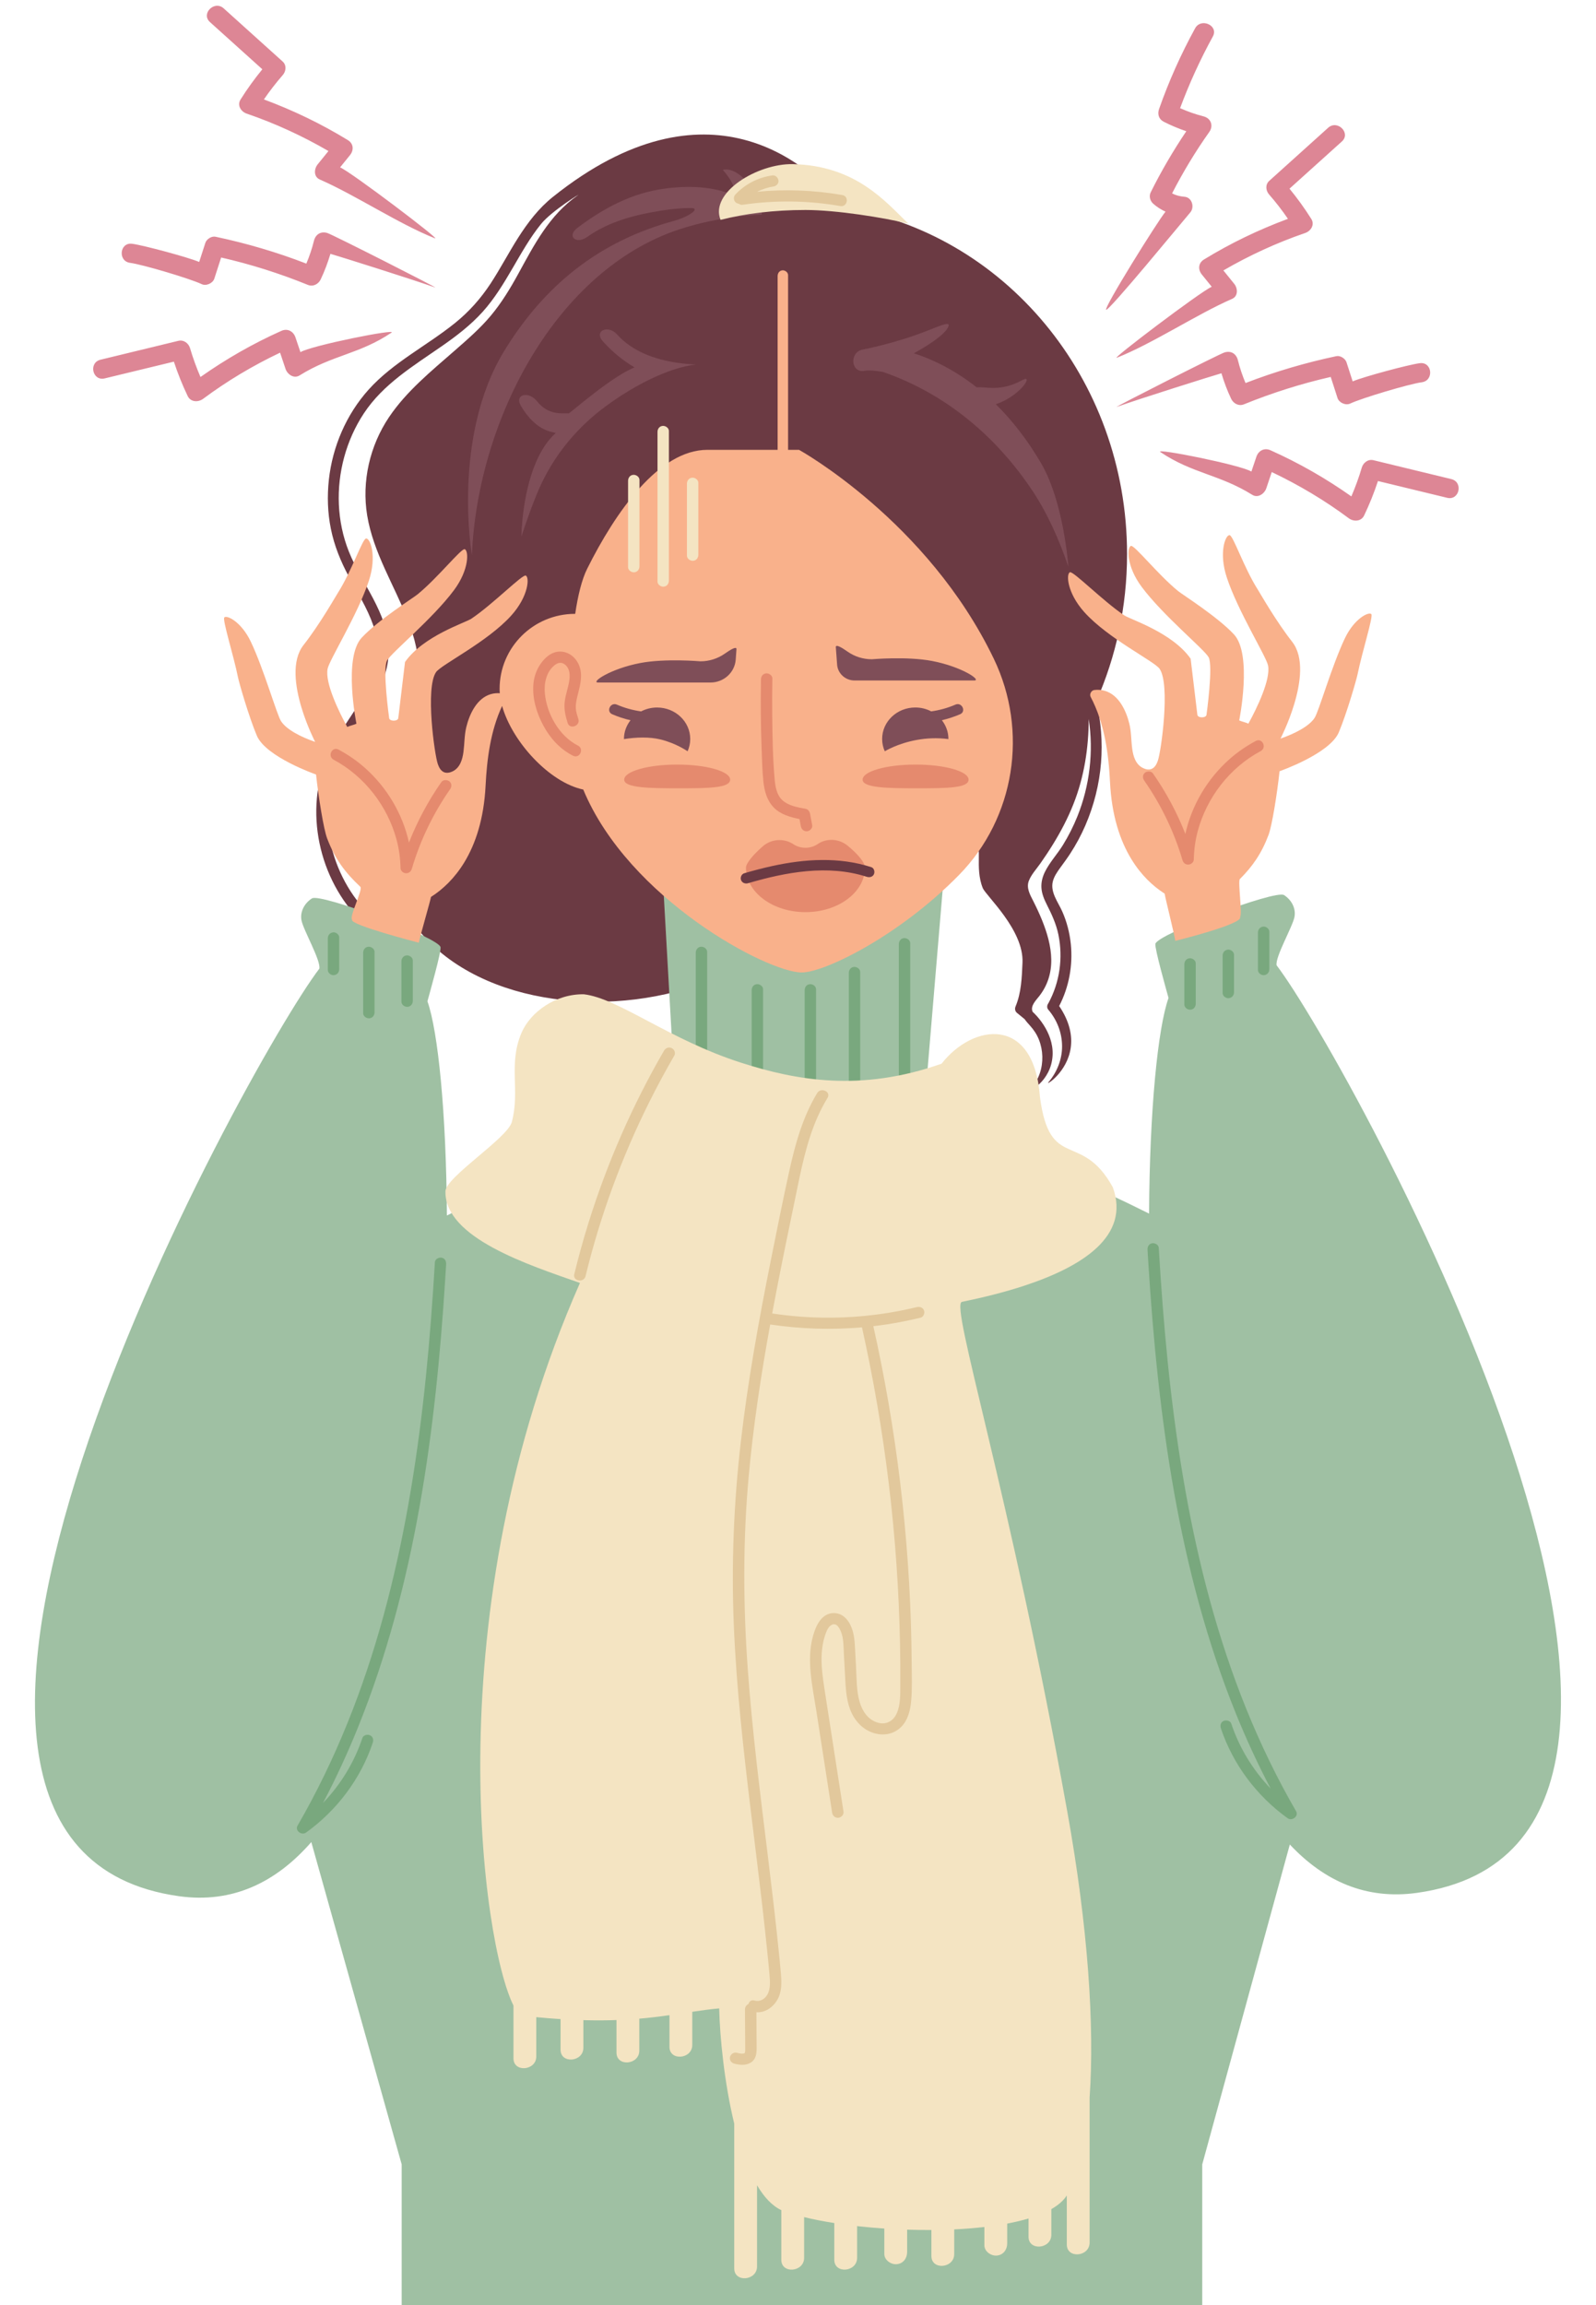 <?xml version="1.0" encoding="UTF-8"?><svg xmlns="http://www.w3.org/2000/svg" xmlns:xlink="http://www.w3.org/1999/xlink" height="1001.5" preserveAspectRatio="xMidYMid meet" version="1.0" viewBox="42.5 -2.4 693.5 1001.5" width="693.5" zoomAndPan="magnify"><g><g><g id="change1_1"><path d="M532.23,238.36c0-76.58-53.78-139.94-123.81-150.69c-3.31-4.96-18.28-23.21-43.05-29.49 c-20.92-5.3-48.84-2.06-82.62,24.96c-6.17,4.93-10.88,11.12-15.07,17.69c-4.17,6.55-7.75,13.45-12,19.94 c-4.27,6.52-9.38,12.27-15.49,17.19c-12.3,9.9-26.9,17.09-37.52,28.91c-9.74,10.84-15.71,24.85-17.27,39.16 c-0.77,7.1-0.55,14.31,0.87,21.32c1.48,7.34,4.25,14.12,7.8,20.73c3.75,6.98,8.04,13.76,10.64,21.26 c2.49,7.21,2.63,14.68-0.06,21.86c-5.22,13.94-16.62,24.72-21.44,38.88c-8.45,24.86-0.17,54.31,20.14,71.44 c2.51,2.11,5.19,3.98,8.01,5.68c2.59,1.57,4.59-2.63,2.02-4.18c-22.08-13.35-32.86-41.38-27.3-65.85 c1.49-6.55,4.29-12.55,7.8-18.29c3.88-6.34,8.35-12.32,11.89-18.86c3.46-6.4,5.84-13.38,5.65-20.69 c-0.2-7.63-3.22-14.86-6.72-21.57c-3.58-6.85-7.79-13.42-10.64-20.6c-2.59-6.52-4-13.41-4.31-20.39 c-0.61-13.82,3.18-27.94,10.86-39.58c8.41-12.74,21.48-20.59,33.86-29.19c6.37-4.42,12.58-9.18,17.76-14.93 c5.16-5.73,9.15-12.36,13.01-18.97c3.84-6.58,7.57-13.28,12.4-19.23c4.67-5.75,18.11-13.95,15.91-12.42 c-12.34,8.59-18.92,21.46-25.88,34.17c-3.48,6.35-7.24,12.55-11.91,18.14c-4.67,5.58-10.25,10.41-15.73,15.2 c-10.15,8.89-20.9,17.6-28.46,28.83c-8.39,12.45-11.95,27.98-9.52,42.74c2.65,16.12,11.72,30.24,17.61,45.29 c3.06,7.81,5.03,15.67,4.82,24.09c-0.2,7.91-2,15.68-4.29,23.24c-4.68,15.51-10.8,30.52-10.2,46.98 c0.43,11.84,3.46,23.58,9.68,33.81c11.66,19.2,32.75,30.36,54.53,35.03c23.16,4.96,48.06,3.38,70.5-4.03 c2.19-0.72,4.34-1.53,6.48-2.38c5.29-4.11,10.26-8.59,14.94-13.17c6.26-6.13,12.15-12.74,17.4-19.79c1.26,0.03,2.53,0.05,3.8,0.05 c29.02,0,56.05-8.97,78.71-24.41c3.76-2.56-0.13,8.28,3.51,17.18c1.37,3.37,17.88,18.16,17.26,32.4 c-0.28,6.49-0.5,13.04-3.02,19.06c-0.4,0.96-0.22,2.08,0.62,2.76l3.34,2.74c0.67,0.96,1.47,1.86,2.28,2.75 c1.68,1.84,3.03,3.88,3.93,6.18c1.82,4.62,1.97,9.89,0.37,14.6c-0.79,2.33-2.02,4.46-3.62,6.34c-1.95,2.29,8.65-2.66,9.19-14.26 c0.48-10.39-8.04-18.27-8.64-18.76c-0.04-0.09-0.09-0.19-0.13-0.28c-0.9-2.41,1.61-4.85,2.97-6.6c3.64-4.67,5.3-10.06,5.21-15.92 c-0.08-5.83-1.82-11.64-3.99-17.03c-1.14-2.82-2.44-5.58-3.81-8.3c-1.37-2.71-3.13-5.69-1.96-8.77c1.07-2.8,3.36-5.22,5.07-7.67 c1.87-2.67,3.68-5.39,5.39-8.17c3.45-5.59,6.51-11.42,8.92-17.52c4.72-11.92,6.62-24.42,6.66-37.01 c2.17,14.22,0.44,29.01-4.95,42.38c-1.73,4.28-3.82,8.43-6.25,12.37c-2.45,3.97-5.77,7.5-7.83,11.68 c-1.07,2.16-1.68,4.54-1.52,6.96c0.17,2.57,1.2,5,2.35,7.27c2.13,4.21,4.07,8.39,5.02,13.02c2.07,10.1,0.61,20.68-4.33,29.79 c-0.61,0.78-0.77,1.98-0.1,2.77c3.84,4.49,6,10.06,6.03,15.92c0.03,5.73-2.22,11.37-5.98,15.72c-1.34,1.56,8.29-4.29,9.76-15.16 c0.68-5.02-0.37-11.1-5.04-18.02c4.28-8.24,6-17.71,5.06-26.9c-0.5-4.86-1.73-9.69-3.72-14.17c-1.8-4.07-5.24-8.33-4.11-13 c0.53-2.17,1.88-4.13,3.18-5.93c1.46-2.01,2.94-3.99,4.29-6.06c2.57-3.93,4.81-8.07,6.67-12.37c3.75-8.67,6.08-17.94,6.82-27.32 c0.7-8.94,0.02-17.9-2.08-26.59C527.42,282.88,532.23,261.21,532.23,238.36z" fill="#6b3a43"/></g><g id="change2_1"><path d="M120.27,821.41c23.25,3.25,42.18-5.98,57.5-23.51l39.27,140.04v61.16h347.86v-61.16l38.06-138.99 c14.91,15.9,33.11,24.1,55.24,21.01c77.81-10.87,71.89-98.52,42.09-189.7c-30.91-94.54-87.5-192.87-103.07-213.27 c-0.73-3.52,6.96-16.81,7.76-21.01c0.71-3.79-1.32-7.45-4.54-9.51c-3.76-2.41-55.35,17.09-55.9,21.22 c-0.29,2.24,4.8,20.1,5.71,23.48c-4.65,13.1-8.22,48.85-8.45,93.68c-49.54-24.82-98.06-41.15-98.06-41.15l8.57-101.87H330.66 l5.74,101.87c0,0-49.61,16.69-99.72,41.98c-0.26-44.54-3.82-80.02-8.45-93.06c0.91-3.38,6-21.25,5.71-23.48 c-0.54-4.14-52.13-23.64-55.9-21.22c-3.21,2.06-5.25,5.73-4.54,9.51c0.79,4.2,8.49,17.5,7.76,21.01 c-15.57,20.4-72.16,118.73-103.07,213.27C48.38,722.89,42.46,810.55,120.27,821.41z" fill="#9fc0a3"/></g><g fill="#f9b18b" id="change3_1"><path d="M389.7,193.03h-4.76v-75.89c0-1.24-1.32-2.19-2.47-2.09c-1.32,0.12-2.07,1.24-2.07,2.49v75.49 h-30.52c-21.08,0-39.94,27-52.25,51.69c-2.3,4.62-4.01,11.53-5.19,19.57c-0.03,0-0.07,0-0.1,0c-18.09,0-32.75,14.6-32.75,32.61 c0,0.61,0.03,1.24,0.09,1.87c-1.33-0.09-2.63,0.03-3.93,0.41c-6.07,1.79-9.24,8.62-10.63,14.31c-0.86,3.54-0.76,7.15-1.23,10.74 c-0.44,3.35-1.51,6.98-4.78,8.53c-1.2,0.57-2.58,0.82-3.74,0.3c-1.42-0.64-2.14-2.12-2.63-3.52c-1.42-3.98-5.48-33-0.78-39.91 c2.24-3.29,22.36-13.09,32.73-24.65c7.54-8.4,7.95-16.64,6.25-17.32c-1.47-0.59-14.24,12.43-23.61,18.73 c-2.67,1.8-20.83,7.44-28.84,18.82l-2.91,24.24c0,1.66-4,1.65-4,0c0,0-2.95-21.18-0.9-24.88c1.93-3.48,19.78-18.08,29.07-30.54 c6.76-9.06,6.42-17.3,4.67-17.82c-1.51-0.45-11.71,12.47-20.48,19.61c-2.11,1.72-17.11,11.14-24.27,18.83 c-8.11,8.72-2.29,37.37-2.29,37.37c-0.71,0.38-3.28,1.02-3.99,1.41c-3.84-6.98-9.68-19.17-8.55-25.21 c0.74-3.92,13.06-23.49,17.94-38.29c3.55-10.76,0.64-18.46-1.19-18.39c-1.58,0.06-6.16,13.97-12.22,23.55 c-1.29,2.04-7.99,13.85-14.97,22.74c-5.33,6.78-3.65,18.09-0.87,27.28c2.51,8.27,5.91,14.82,5.91,14.82 c-6.29-2.18-12.45-5.36-14.82-9.01c-1.85-2.85-7.42-22.46-13.11-34.48c-4.14-8.74-10.45-11.73-11.53-10.6 c-0.94,0.98,4.02,16.5,5.93,26.02c0.51,2.53,4.7,17.03,8.17,25.31c3.91,9.32,25.75,16.92,25.75,16.92 c1.09,10.04,3.29,23.7,4.79,27.68c3.45,9.14,7.92,14.96,14.44,21.09c1.27,1.19-4.98,13.07-3.55,14.31 c-1.32,2.2,28.99,10,28.99,10c0.32-2.17,5-18.11,5.27-19.89c5.11-3.25,10.29-8.12,14.51-15.07c4.89-8.06,8.5-18.93,9.22-33.32 c0.58-11.58,2.16-23.81,7.18-34.59c4.31,15.47,20.53,33.24,35.26,36.33c19.67,47.43,79.97,79.46,94.91,79.46 c10.15,0,42.63-16.09,68.37-42.36c24.32-24.82,30.22-62.5,15.12-93.91C445.56,223.93,389.7,193.03,389.7,193.03z"/><path d="M638.37,264.4c-1.08-1.13-7.4,1.86-11.53,10.6c-5.69,12.02-11.26,31.63-13.11,34.48 c-2.37,3.64-8.53,6.82-14.82,9.01c0,0,3.41-6.55,5.91-14.82c2.79-9.19,4.47-20.49-0.87-27.28c-6.98-8.89-13.69-20.7-14.97-22.74 c-6.06-9.58-10.64-23.49-12.22-23.55c-1.82-0.07-4.74,7.63-1.19,18.39c4.88,14.8,17.21,34.37,17.94,38.29 c1.13,6.03-4.71,18.23-8.55,25.21c-0.7-0.39-3.28-1.02-3.99-1.41c0,0,5.82-28.65-2.29-37.37c-7.16-7.69-22.16-17.11-24.27-18.83 c-8.77-7.14-18.96-20.06-20.48-19.61c-1.75,0.52-2.09,8.76,4.67,17.82c9.29,12.46,27.14,27.06,29.07,30.54 c2.05,3.7-0.9,24.88-0.9,24.88c0,1.65-4,1.66-4,0l-2.91-24.24c-8.01-11.39-26.17-17.03-28.84-18.82 c-9.37-6.31-22.14-19.32-23.61-18.73c-1.7,0.68-1.29,8.91,6.25,17.32c10.37,11.56,30.49,21.36,32.73,24.65 c4.7,6.92,0.64,35.93-0.78,39.91c-0.5,1.4-1.22,2.89-2.63,3.52c-1.16,0.52-2.53,0.27-3.74-0.3c-3.28-1.55-4.35-5.18-4.78-8.53 c-0.47-3.59-0.37-7.21-1.23-10.74c-1.38-5.69-4.56-12.53-10.63-14.31c-1.52-0.45-3.03-0.55-4.6-0.36 c-1.32,0.16-2.21,1.82-1.58,3.01c6.01,11.35,7.79,24.59,8.41,37.06c0.72,14.39,4.32,25.25,9.22,33.32 c4.22,6.95,9.4,11.82,14.51,15.07c0.39,2.48,4.16,17.29,4.63,20.52c0,0,29.97-7.36,28.14-10.42c1.09-0.94-1.01-15.5-0.09-16.42 c5.47-5.47,9.38-10.99,12.47-19.18c1.5-3.98,3.7-17.63,4.79-27.68c0,0,21.85-7.6,25.75-16.92c3.47-8.27,7.66-22.78,8.17-25.31 C634.35,280.9,639.31,265.38,638.37,264.4z"/></g><g id="change4_1"><path d="M418.34,374.55c0,10.67-11.57,19.33-25.85,19.33c-14.28,0-25.85-8.65-25.85-19.33 c0-1.86,3.11-5.6,7.34-9.29c3.68-3.21,9.16-3.59,13.25-0.9c1.5,0.99,3.31,1.56,5.26,1.56c2,0,3.86-0.61,5.38-1.65 c3.93-2.68,9.3-2.27,12.96,0.75C415.11,368.55,418.34,372.22,418.34,374.55z M395.42,356.12c-0.31-1.66-0.62-3.31-0.93-4.97 c-0.2-1.07-0.88-1.97-2.03-2.18c-3.43-0.63-7.22-1.26-9.9-3.63c-2.61-2.31-3.18-6.05-3.47-9.3c-0.81-9.13-0.94-18.37-1.04-27.53 c-0.06-5.38-0.04-10.76,0.06-16.15c0.02-1.31-1.46-2.32-2.69-2.21c-1.46,0.12-2.24,1.32-2.26,2.63 c-0.19,10.12-0.1,20.24,0.29,30.36c0.18,4.68,0.27,9.41,0.77,14.07c0.44,4.15,1.56,8.27,4.61,11.33 c2.91,2.92,7.05,4.09,11.07,4.89c0.19,1.04,0.39,2.07,0.58,3.11c0.24,1.29,1.27,2.33,2.69,2.21 C394.4,358.65,395.66,357.42,395.42,356.12z M293.64,321.53c-8.27-4.2-13.58-13.91-14.4-22.78c-0.4-4.42,0.7-9.56,4.53-12.37 c1.66-1.21,3.32-1.08,4.75,0.43c1.49,1.57,1.66,3.89,1.42,5.93c-0.38,3.17-1.57,6.18-2.01,9.33c-0.48,3.39,0.21,6.4,1.22,9.62 c0.94,2.99,5.6,1.29,4.66-1.7c-0.46-1.48-0.98-2.94-1.1-4.49c-0.13-1.63,0.18-3.24,0.54-4.82c0.72-3.15,1.72-6.2,1.73-9.47 c0.01-3.06-1.03-5.96-3.27-8.13c-2.15-2.08-5.28-2.97-8.19-2.06c-2.89,0.91-5.17,3.41-6.69,5.88c-1.47,2.39-2.33,5.18-2.56,7.95 c-0.52,6.2,1.39,12.51,4.32,17.97c2.95,5.49,7.21,10.23,12.9,13.11C294.36,327.37,296.47,322.96,293.64,321.53z M237.78,337.07 c-0.95-0.78-2.74-0.79-3.5,0.3c-5.73,8.23-10.44,17.03-14.08,26.28c-2.72-12.41-9.54-23.94-19.16-32.47 c-3.47-3.08-7.33-5.72-11.44-7.92c-2.82-1.51-4.92,2.9-2.13,4.4c13.51,7.23,23.38,20.15,27.32,34.64 c1.11,4.07,1.66,8.28,1.75,12.49c0.03,1.19,1.2,2.16,2.36,2.19c1.31,0.04,2.21-0.77,2.56-1.97c3.62-12.26,9.26-23.98,16.61-34.52 C238.84,339.41,238.88,337.97,237.78,337.07z M539.7,336.74c7.35,10.54,12.99,22.27,16.61,34.52c0.35,1.2,1.25,2.01,2.56,1.97 c1.16-0.04,2.34-1,2.36-2.19c0.09-4.21,0.64-8.42,1.75-12.49c3.94-14.49,13.81-27.41,27.32-34.64c2.8-1.5,0.69-5.9-2.13-4.4 c-4.11,2.2-7.97,4.85-11.44,7.92c-9.62,8.54-16.44,20.06-19.16,32.47c-3.64-9.25-8.34-18.06-14.08-26.28 c-0.76-1.09-2.55-1.08-3.5-0.3C538.91,334.22,538.95,335.66,539.7,336.74z M359.77,336.33c0-3.63-10.31-6.56-23.02-6.56 c-12.71,0-23.02,2.94-23.02,6.56c0,3.62,11.27,3.75,23.98,3.75C350.42,340.08,359.77,339.96,359.77,336.33z M463.37,336.33 c0-3.63-10.31-6.56-23.02-6.56c-12.71,0-23.02,2.94-23.02,6.56c0,3.62,11.27,3.75,23.98,3.75 C454.02,340.08,463.37,339.96,463.37,336.33z" fill="#e58a6e"/></g><g id="change5_1"><path d="M373.53,90.81c0,0-17.64,0.4-35.99,6.48c-53.09,17.59-87.44,82.15-90,141.53 c0,0-8.8-51.39,14.07-88.77c17.53-28.65,41.38-47.69,73.69-56.47c6.48-1.76,11.78-5.56,7.54-5.59c-4.24-0.03-8.51,0.42-12.6,1.05 c-11.4,1.77-23.09,4.72-32.52,11.46c-4.94,3.52-9.1-0.33-4.27-3.94c12.17-9.12,23.95-15.05,37.46-16.95 c10.98-1.54,22.06-1.11,31.97,3.41c-1.07-4.26-3.15-8.11-6.3-11.62C364,69.6,373.26,82.7,373.53,90.81z M336.83,155.22 c-9.95-1.46-19.71-5.05-26.16-12.28c-3.96-4.44-10.24-1.58-6.23,2.92c4.07,4.56,8.7,8.35,13.77,11.35 c-10.58,4.37-28.08,20.02-28.59,19.99c-2.71-0.16-8.76,1.02-13.75-5.25c-3.71-4.66-10.06-3.03-6.96,2.11 c6.08,10.11,12.26,10.99,15.09,11.65c-3.68,3.28-6.45,7.73-8.54,12.56c-6.27,14.49-6.4,32.43-6.4,32.43 c2.09-6.41,4.3-12.51,6.52-18.02c7.37-18.3,19.25-30.47,29.79-38.33c9.09-6.78,20.56-13.28,30.82-16.47 c3.06-0.95,6.01-1.61,8.76-1.9C342.26,155.86,339.54,155.62,336.83,155.22z M357.48,281.55c-3.08,2.18-6.8,3.36-10.61,3.36 c0,0-15.32-1.33-26.16,0.74c-13.01,2.49-21.7,8.47-18.32,8.47h48.85c5.76,0,10.54-4.35,10.95-9.97l0.33-4.56 C362.53,278.29,359.94,279.81,357.48,281.55z M328.01,304.98c-2.51,0-4.88,0.62-6.93,1.69c-3.62-0.51-7.16-1.48-10.53-2.94 c-2.79-1.21-4.81,2.97-2.02,4.18c2.57,1.11,5.22,1.98,7.94,2.6c-1.78,2.28-2.85,5.09-2.85,8.14c0,0.02,0,0.04,0,0.06 c5.22-0.84,11.06-1.02,15.78,0.12c6.95,1.68,11.87,5.17,11.87,5.17c0.74-1.64,1.15-3.45,1.15-5.35 C342.41,311.1,335.96,304.98,328.01,304.98z M506.73,243.82c0,0-1.9-27.9-11.83-44.92c-6.21-10.64-12.95-19.04-19.7-25.68 c10.67-3.52,16.8-13.39,11.48-10.46c-9.73,5.35-16.2,2.59-19.74,3.16c-10.21-8.06-19.95-12.45-27.34-14.83 c3.65-2,13.62-7.76,15.04-11.72c0.98-2.75-5.44,0.66-13.59,3.57c-8.38,3-18.56,5.56-23.7,6.54c-5.91,1.13-5.15,10.36,0.82,9.21 c2.75-0.53,8.08,0.53,8.08,0.53c28.07,9.74,49.92,28.95,65.17,52.05C497.58,220.59,502.69,231.92,506.73,243.82z M447.5,284.76 c-10.84-2.08-26.16-0.74-26.16-0.74c-3.81,0-7.52-1.17-10.61-3.36c-2.46-1.74-5.05-3.26-5.05-1.95l0.56,7.62 c0.28,3.89,3.6,6.91,7.59,6.91h51.99C469.2,293.23,460.51,287.25,447.5,284.76z M457.67,303.72c-3.36,1.46-6.91,2.43-10.53,2.94 c-2.06-1.08-4.42-1.69-6.93-1.69c-7.95,0-14.4,6.12-14.4,13.68c0,1.9,0.41,3.71,1.15,5.35c0,0,5.46-3.41,13.96-4.94 c3.98-0.72,8.63-1.02,13.69-0.36c0-0.02,0-0.04,0-0.06c0-3.05-1.07-5.87-2.85-8.14c2.71-0.63,5.37-1.49,7.94-2.6 C462.48,306.7,460.46,302.52,457.67,303.72z" fill="#7f4e58"/></g><g id="change1_2"><path d="M421.11,374.34c-14.05-4.53-28.9-3.6-43.15-0.47c-4.06,0.89-8.07,1.95-12.06,3.12 c-1.22,0.36-1.82,1.86-1.39,2.97c0.47,1.23,1.82,1.72,3.04,1.36c16.47-4.84,34.76-8.21,51.54-2.8c1.21,0.39,2.56,0.12,3.15-1.1 C422.73,376.4,422.33,374.73,421.11,374.34z" fill="#6b3a43"/></g><g id="change6_1"><path d="M397.1,427.39v73.76c0,1.32-0.82,2.51-2.26,2.63c-1.26,0.11-2.69-0.9-2.69-2.21v-73.76 c0-1.32,0.82-2.51,2.26-2.63C395.66,425.07,397.1,426.07,397.1,427.39z M413.59,417.68c-1.44,0.12-2.26,1.32-2.26,2.63v86.85 c0,1.31,1.44,2.32,2.69,2.21c1.44-0.12,2.26-1.32,2.26-2.63v-86.86C416.28,418.57,414.85,417.57,413.59,417.68z M435.33,405.17 c-1.44,0.12-2.26,1.32-2.26,2.63v76.26c0,1.31,1.44,2.32,2.69,2.21c1.44-0.12,2.26-1.32,2.26-2.63v-76.26 C438.03,406.07,436.59,405.07,435.33,405.17z M371.38,425.18c-1.44,0.12-2.26,1.32-2.26,2.63v57.51c0,1.31,1.44,2.32,2.69,2.21 c1.44-0.12,2.26-1.32,2.26-2.63v-57.51C374.08,426.07,372.64,425.07,371.38,425.18z M347.08,408.92 c-1.44,0.12-2.26,1.32-2.26,2.63v65.01c0,1.31,1.44,2.32,2.69,2.21c1.44-0.12,2.26-1.32,2.26-2.63v-65.01 C349.78,409.82,348.34,408.82,347.08,408.92z M234.37,543.99c-1.19-0.21-2.82,0.63-2.9,1.95c-0.98,16.58-2.22,33.14-3.9,49.67 c-1.69,16.55-3.82,33.07-6.58,49.48c-2.74,16.34-6.11,32.58-10.29,48.62c-4.14,15.88-9.08,31.56-15.01,46.89 c-5.92,15.32-12.82,30.28-20.8,44.68c-1.02,1.83-2.05,3.65-3.1,5.47c-1.25,2.16,1.76,4.41,3.69,3.02 c13.48-9.69,23.8-23.47,28.99-39.03c0.42-1.25,0.14-2.63-1.19-3.24c-1.09-0.51-2.89-0.1-3.31,1.16 c-3.52,10.54-9.39,20.2-17.11,28.23c5.62-10.68,10.68-21.65,15.19-32.82c6.21-15.36,11.42-31.09,15.81-47.04 c4.42-16.04,7.99-32.3,10.91-48.67c2.94-16.45,5.21-33.02,7.02-49.62c1.8-16.53,3.14-33.1,4.18-49.68 c0.13-2.08,0.26-4.17,0.38-6.25C236.44,545.51,235.8,544.24,234.37,543.99z M541.13,540.57c0.12,2.08,0.25,4.17,0.38,6.25 c1.05,16.59,2.38,33.16,4.18,49.68c1.81,16.61,4.09,33.17,7.02,49.62c2.92,16.37,6.49,32.62,10.91,48.67 c4.39,15.94,9.6,31.68,15.81,47.04c4.52,11.17,9.58,22.14,15.19,32.82c-7.72-8.03-13.59-17.69-17.11-28.23 c-0.42-1.26-2.22-1.66-3.31-1.16c-1.32,0.61-1.6,1.99-1.19,3.24c5.2,15.56,15.51,29.34,28.99,39.03c1.93,1.39,4.93-0.87,3.69-3.02 c-1.05-1.81-2.08-3.64-3.1-5.47c-7.98-14.4-14.88-29.36-20.8-44.68c-5.93-15.33-10.87-31.01-15.01-46.89 c-4.18-16.04-7.55-32.29-10.29-48.62c-2.76-16.42-4.89-32.93-6.58-49.48c-1.68-16.52-2.92-33.09-3.9-49.67 c-0.08-1.32-1.7-2.17-2.9-1.95C541.69,537.99,541.06,539.26,541.13,540.57z M202.56,408.92c-1.44,0.12-2.26,1.32-2.26,2.63v26.25 c0,1.31,1.44,2.32,2.69,2.21c1.44-0.12,2.26-1.32,2.26-2.63v-26.25C205.25,409.82,203.81,408.82,202.56,408.92z M219.19,412.68 c-1.44,0.12-2.26,1.32-2.26,2.63v17.5c0,1.31,1.44,2.32,2.69,2.21c1.44-0.12,2.26-1.32,2.26-2.63v-17.5 C221.88,413.57,220.44,412.57,219.19,412.68z M187.21,402.67c-1.43,0.19-2.26,1.27-2.26,2.63v13.75c0,1.28,1.44,2.37,2.69,2.21 c1.43-0.19,2.26-1.27,2.26-2.63v-13.75C189.91,403.61,188.46,402.51,187.21,402.67z M559.39,413.93 c-1.44,0.12-2.26,1.32-2.26,2.63v17.5c0,1.31,1.44,2.32,2.69,2.21c1.44-0.12,2.26-1.32,2.26-2.63v-17.5 C562.09,414.82,560.65,413.82,559.39,413.93z M576.02,410.17c-1.43,0.19-2.26,1.27-2.26,2.63v16.25c0,1.28,1.44,2.37,2.69,2.21 c1.43-0.19,2.26-1.27,2.26-2.63v-16.25C578.71,411.11,577.27,410.01,576.02,410.17z M591.37,400.17 c-1.43,0.19-2.26,1.27-2.26,2.63v16.25c0,1.28,1.44,2.37,2.69,2.21c1.43-0.19,2.26-1.27,2.26-2.63v-16.25 C594.06,401.11,592.62,400.01,591.37,400.17z" fill="#79a87e"/></g><g id="change7_1"><path d="M506.27,784.68c8.99,49.97,11.89,93.21,9.69,124.23v62.98c0,6.22-9.91,7.1-9.91,0.85v-21.32 c-1.44,2.26-3.73,4.23-6.72,5.94v11.16c0,6.22-9.91,7.1-9.91,0.85v-7.94c-2.86,0.86-5.96,1.59-9.27,2.22v8.62 c0,2.64-1.65,5.02-4.52,5.27c-2.51,0.21-5.39-1.79-5.39-4.42v-7.99c-4.2,0.48-8.6,0.83-13.11,1.04v10.72 c0,6.22-9.91,7.1-9.91,0.85v-11.31c-3.5,0.02-7.03-0.02-10.55-0.14v9.73c0,2.64-1.65,5.02-4.52,5.27 c-2.51,0.21-5.39-1.79-5.39-4.42V965.8c-4.03-0.27-7.99-0.62-11.83-1.06v13.78c0,6.22-9.91,7.1-9.91,0.85v-15.96 c-4.72-0.74-9.14-1.6-13.11-2.57v17.69c0,6.22-9.91,7.1-9.91,0.85v-21.58c-4.04-1.89-7.54-5.71-10.55-10.81v35.29 c0,6.22-9.91,7.1-9.91,0.85v-62.9c-4.35-17.91-6.26-37.85-6.54-50.07c-3.9,0.34-7.72,0.87-11.69,1.47v14.39 c0,6.22-9.91,7.1-9.91,0.85V873.1c-4.02,0.57-8.32,1.11-13.11,1.52v13.89c0,6.22-9.91,7.1-9.91,0.85v-14.14 c-4.38,0.16-9.15,0.19-14.39,0.04v12c0,6.22-9.91,7.1-9.91,0.85v-13.3c-3.34-0.21-6.85-0.49-10.55-0.85v17.06 c0,6.22-9.91,7.1-9.91,0.85v-22.94c-13.43-26.7-34.48-170.32,28.88-313.95c-22.4-7.87-58.77-19.58-58.45-39.79 c0.1-6.17,26.98-23.12,28.85-30.15c3.67-13.82-1.65-25.11,4.23-38.79c3.89-9.03,14.89-16.9,27.07-16.68 c14.98,1.71,37.1,19.73,68.35,29.74c23.81,7.63,51.81,12.85,87.09,0.41c13.66-17.49,40.23-21.1,42.75,14.57 c4.31,32.46,17.97,14.37,31.64,39.09c7.72,21.19-13.18,34.46-38.3,42.75c-8.91,2.94-18.36,5.25-27.25,7.07 C455.17,564.26,481.22,645.4,506.27,784.68z M392.49,88.83c13.42,0,34.37,3.35,44.71,5.95c-9.81-9.48-22.81-25.27-50.19-25.87 c-15.26-0.33-36.27,12.3-31.41,24.21C366.08,90.41,378.78,88.83,392.49,88.83z M330.46,182.63c-1.44,0.12-2.26,1.32-2.26,2.63 v65.01c0,1.31,1.44,2.32,2.69,2.21c1.44-0.12,2.26-1.32,2.26-2.63v-65.01C333.15,183.53,331.71,182.53,330.46,182.63z M317.67,203.89c-1.44,0.12-2.26,1.32-2.26,2.63v37.51c0,1.31,1.44,2.32,2.69,2.21c1.44-0.12,2.26-1.32,2.26-2.63V206.1 C320.36,204.78,318.92,203.78,317.67,203.89z M343.25,205.14c-1.44,0.12-2.26,1.32-2.26,2.63v31.26c0,1.31,1.44,2.32,2.69,2.21 c1.44-0.12,2.26-1.32,2.26-2.63v-31.26C345.94,206.03,344.5,205.03,343.25,205.14z" fill="#f4e4c2"/></g><g id="change8_1"><path d="M442.53,570.06c-4.9,1.18-9.84,2.18-14.83,2.94c-1.9,0.29-3.81,0.54-5.72,0.76 c0.58,2.61,1.15,5.22,1.71,7.84c4.82,22.81,8.48,45.86,10.98,69.03c2.5,23.17,3.83,46.45,3.98,69.75 c0.04,5.36,0.25,10.8-0.22,16.15c-0.35,4.01-1.39,8.4-4.37,11.36c-3.4,3.38-8.22,4.02-12.66,2.38c-4.57-1.69-7.85-5.58-9.5-9.98 c-1.85-4.92-1.96-10.27-2.24-15.44c-0.16-2.94-0.32-5.89-0.48-8.83c-0.13-2.4-0.1-4.87-0.59-7.24c-0.31-1.5-0.89-3.16-1.82-4.38 c-0.42-0.55-0.67-0.84-1.35-1.08c0.07,0.05-0.5-0.04-0.45-0.07c-0.34,0-0.6,0.04-0.92,0.19c-1.76,0.8-2.57,3.19-3.11,4.85 c-0.81,2.45-1.22,5.06-1.38,7.63c-0.33,5.24,0.44,10.53,1.23,15.7c0.9,5.87,1.82,11.73,2.73,17.6l5.51,35.49 c0.2,1.3-0.99,2.52-2.26,2.63c-1.4,0.12-2.49-0.91-2.69-2.21c-0.45-2.88-0.89-5.75-1.34-8.63c-1.84-11.83-3.67-23.66-5.51-35.49 c-1.65-10.62-4.43-22.13-1.43-32.75c1.22-4.31,3.67-9.91,9.12-9.85c4.43,0.05,7.03,4.02,8.11,7.79c0.62,2.16,0.82,4.31,0.95,6.54 c0.16,2.94,0.32,5.89,0.48,8.83c0.28,5.11,0.13,10.55,1.59,15.51c1.17,3.96,3.6,7.66,7.84,8.93c3.69,1.11,6.8-0.74,8.27-4.04 c1.68-3.76,1.51-8.15,1.54-12.16c0.04-5.84,0-11.69-0.11-17.53c-0.44-23.29-2.06-46.56-4.84-69.69 c-2.76-22.94-6.67-45.75-11.7-68.32c-13.28,1.15-26.71,0.73-39.88-1.24c-4.02,22.12-7.41,44.36-9.41,66.74 c-2.45,27.37-2.33,54.78-0.39,82.17c1.94,27.45,5.44,54.75,8.79,82.06c1.67,13.67,3.31,27.34,4.7,41.03 c0.34,3.33,0.68,6.65,0.96,9.99c0.26,3.05,0.38,6.2-0.55,9.16c-1.33,4.22-5.44,8-10.09,7.64c0.03,5.12,0.07,10.24,0.1,15.36 c0.02,2.55-0.24,5.22-2.74,6.64c-2.08,1.18-4.6,0.93-6.85,0.38c-1.31-0.32-2.25-1.47-2-2.83c0.23-1.23,1.59-2.27,2.9-1.95 c0.75,0.18,1.7,0.4,2.38,0.41c0.05,0,0.95-0.12,0.75-0.07c0.05-0.01,0.23-0.1,0.24-0.09c0.05-0.05,0.12-0.11,0.12-0.1 c0.22-0.41,0.24-1.01,0.24-1.54c0-1.13-0.02-2.25-0.02-3.38c-0.03-4.65-0.06-9.29-0.09-13.94c-0.01-1.07,0.55-2.04,1.52-2.44 c0.29-1.11,1.24-1.96,2.68-1.53c2.28,0.67,4.4-0.58,5.53-2.56c1.48-2.6,1.16-5.88,0.92-8.73c-0.28-3.33-0.63-6.66-0.96-9.99 c-0.68-6.72-1.42-13.43-2.19-20.13c-1.55-13.42-3.24-26.83-4.87-40.24c-3.25-26.77-6.28-53.6-7.44-80.55 c-1.16-26.8-0.09-53.57,2.97-80.22c3.06-26.63,7.85-53.04,13.11-79.33c2.58-12.88,5.15-25.77,7.98-38.6 c2.58-11.73,5.84-23.5,12.13-33.9c1.62-2.67,6.13-0.62,4.5,2.08c-1.56,2.59-2.97,5.26-4.2,8.01c-5.12,11.43-7.4,23.83-9.92,35.99 c-2.78,13.39-5.55,26.79-8.14,40.21c-0.61,3.15-1.2,6.31-1.79,9.46c4.08,0.61,8.19,1.09,12.31,1.39 c16.87,1.26,34.03-0.15,50.45-4.13c1.31-0.32,2.69,0.08,3.2,1.43C444.43,568.06,443.84,569.74,442.53,570.06z M334.33,452.93 c-1.29-0.6-2.65,0.01-3.31,1.16c-13.71,23.66-24.69,48.76-32.8,74.77c-2.3,7.37-4.36,14.81-6.18,22.3 c-0.74,3.05,4.15,3.91,4.89,0.88c6.37-26.18,15.7-51.64,27.78-75.82c3.39-6.79,7-13.47,10.81-20.05 C336.18,455.02,335.48,453.46,334.33,452.93z M407.6,87.12c-14.03-2.45-28.35-2.62-42.44-0.55c-0.6,0.09-1.18-0.11-1.65-0.45 c-0.43-0.06-0.86-0.23-1.24-0.51c-1.04-0.78-1.18-2.48-0.31-3.42c4.21-4.55,9.91-7.5,16.12-8.38c1.38-0.2,2.52,0.96,2.69,2.21 c0.18,1.35-0.98,2.45-2.26,2.63c-0.38,0.05-0.76,0.11-1.14,0.19c-0.14,0.03-0.27,0.05-0.4,0.08c-0.02,0.01-0.05,0.01-0.08,0.02 c-0.64,0.16-1.27,0.33-1.89,0.53c-0.62,0.2-1.24,0.43-1.84,0.68c-0.32,0.13-0.64,0.27-0.95,0.42c-0.14,0.07-0.28,0.13-0.42,0.2 c-0.02,0.01-0.16,0.08-0.24,0.12c-0.01,0.01-0.03,0.01-0.04,0.02c12.32-1.18,24.79-0.7,36.98,1.43 C411.65,82.88,410.76,87.67,407.6,87.12z" fill="#e2c89c"/></g></g><g id="change9_1"><path d="M559.72,89.87c-4,4.69-35.33,42.86-36.56,42.3c-1.25-0.57,22.28-38.36,25.79-42.62 c-1.91-0.86-3.7-2-5.32-3.42c-1.4-1.23-1.96-3.27-1.12-4.97c4.56-9.18,9.74-18.03,15.47-26.55c-3.35-1.13-6.61-2.49-9.79-4.11 c-2.23-1.14-2.81-3.35-2.04-5.55c4.25-12.09,9.48-23.79,15.66-35.06c2.59-4.72,10.31-1.18,7.71,3.55 c-5.51,10.05-10.26,20.45-14.24,31.16c3.29,1.46,6.67,2.66,10.2,3.56c3.26,0.83,4.37,4.12,2.49,6.77 c-6.04,8.52-11.41,17.43-16.17,26.68c1.62,0.86,3.35,1.31,5.43,1.48C560.52,83.37,561.62,87.64,559.72,89.87z M527.81,153.01 c15.68-6.22,34.6-18.82,50.05-25.56c2.75-1.2,2.48-4.65,0.94-6.54c-1.57-1.94-3.14-3.88-4.71-5.82 c11.28-6.54,23.14-12.01,35.54-16.26c2.49-0.85,4.23-3.61,2.67-6.1c-2.88-4.59-6.05-8.96-9.48-13.16 c7.59-6.84,15.17-13.67,22.76-20.51c4.04-3.64-1.93-9.59-5.97-5.95c-8.54,7.69-17.08,15.39-25.61,23.08 c-1.77,1.6-1.52,4.22-0.06,5.89c2.96,3.38,5.68,6.91,8.2,10.59c-12.72,4.72-24.92,10.59-36.47,17.66 c-2.52,1.54-2.69,4.39-0.94,6.54c1.43,1.77,2.87,3.54,4.3,5.31C564.05,124.35,524.58,154.3,527.81,153.01z M673.11,205.74 c-11.27-2.73-22.54-5.47-33.81-8.2c-2.34-0.57-4.44,1.08-5.07,3.2c-1.26,4.28-2.78,8.44-4.53,12.52 c-11.03-7.78-22.76-14.51-35.16-20.05c-2.7-1.21-5.23,0.22-6.11,2.83c-0.72,2.14-1.44,4.29-2.17,6.43 c-4.58-2.88-42.42-10.41-39.54-8.47c13.94,9.37,25.65,9.68,39.91,18.57c2.54,1.58,5.33-0.53,6.11-2.83 c0.79-2.35,1.58-4.7,2.37-7.05c11.8,5.61,23,12.28,33.45,20.06c2.1,1.57,5.41,1.47,6.68-1.18c2.33-4.87,4.33-9.87,6.02-14.98 c10.02,2.43,20.03,4.86,30.05,7.28C676.64,215.18,678.44,207.03,673.11,205.74z M577.48,170.89c0.96,2,3.27,3.29,5.52,2.38 c12.23-4.97,24.83-8.97,37.73-11.91c0.99,3.06,1.98,6.12,2.96,9.18c0.65,2.02,3.54,3.32,5.52,2.38c4.93-2.34,25.63-8.52,31.06-9.24 c5.44-0.71,4.59-9.01-0.86-8.29c-5.04,0.66-24.49,5.92-29.14,7.9c-0.9-2.77-1.79-5.54-2.69-8.32c-0.51-1.57-2.68-3.01-4.4-2.64 c-13.48,2.86-26.66,6.73-39.47,11.68c-1.34-3.2-2.46-6.48-3.29-9.85c-0.68-2.78-2.86-4.3-5.78-3.47 c-2.22,0.63-48.99,24.42-46.91,23.69c10.7-3.79,41.11-13.35,45.51-14.62C574.37,163.56,575.75,167.26,577.48,170.89z M190.28,70.31 c1.43-1.77,2.87-3.54,4.3-5.31c1.75-2.16,1.57-5.01-0.94-6.54c-11.55-7.07-23.75-12.94-36.47-17.66c2.52-3.68,5.25-7.2,8.2-10.59 c1.46-1.67,1.71-4.29-0.06-5.89c-8.54-7.69-17.08-15.39-25.61-23.08c-4.04-3.64-10,2.32-5.97,5.95 c7.59,6.84,15.17,13.67,22.76,20.51c-3.43,4.19-6.6,8.57-9.48,13.16c-1.56,2.49,0.18,5.24,2.67,6.1 c12.4,4.24,24.26,9.71,35.54,16.26c-1.57,1.94-3.14,3.88-4.71,5.82c-1.54,1.9-1.81,5.34,0.94,6.54 c15.45,6.74,34.37,19.34,50.05,25.56C234.73,102.41,195.26,72.46,190.28,70.31z M88,162c10.02-2.43,20.03-4.86,30.05-7.28 c1.69,5.11,3.68,10.11,6.02,14.98c1.27,2.64,4.57,2.74,6.68,1.18c10.45-7.78,21.65-14.45,33.45-20.06c0.79,2.35,1.58,4.7,2.37,7.05 c0.77,2.3,3.57,4.42,6.11,2.83c14.26-8.9,25.97-9.2,39.91-18.57c2.87-1.93-34.97,5.6-39.54,8.47c-0.72-2.14-1.44-4.29-2.17-6.43 c-0.88-2.61-3.41-4.04-6.11-2.83c-12.4,5.54-24.12,12.27-35.16,20.05c-1.75-4.08-3.27-8.25-4.53-12.52 c-0.62-2.11-2.72-3.76-5.07-3.2c-11.27,2.73-22.54,5.47-33.81,8.2C80.87,155.15,82.67,163.29,88,162z M186.08,107.88 c4.4,1.28,34.8,10.84,45.51,14.62c2.08,0.73-44.7-23.06-46.91-23.69c-2.92-0.83-5.1,0.69-5.78,3.47c-0.83,3.37-1.95,6.65-3.29,9.85 c-12.81-4.96-25.99-8.83-39.47-11.68c-1.72-0.37-3.9,1.07-4.4,2.64c-0.9,2.77-1.79,5.54-2.69,8.32c-4.65-1.98-24.1-7.24-29.14-7.9 c-5.44-0.72-6.29,7.58-0.86,8.29c5.43,0.71,26.14,6.89,31.06,9.24c1.98,0.94,4.86-0.36,5.52-2.38c0.99-3.06,1.98-6.12,2.96-9.18 c12.9,2.93,25.49,6.94,37.73,11.91c2.25,0.91,4.56-0.38,5.52-2.38C183.56,115.37,184.94,111.68,186.08,107.88z" fill="#dd8695"/></g></g></svg>